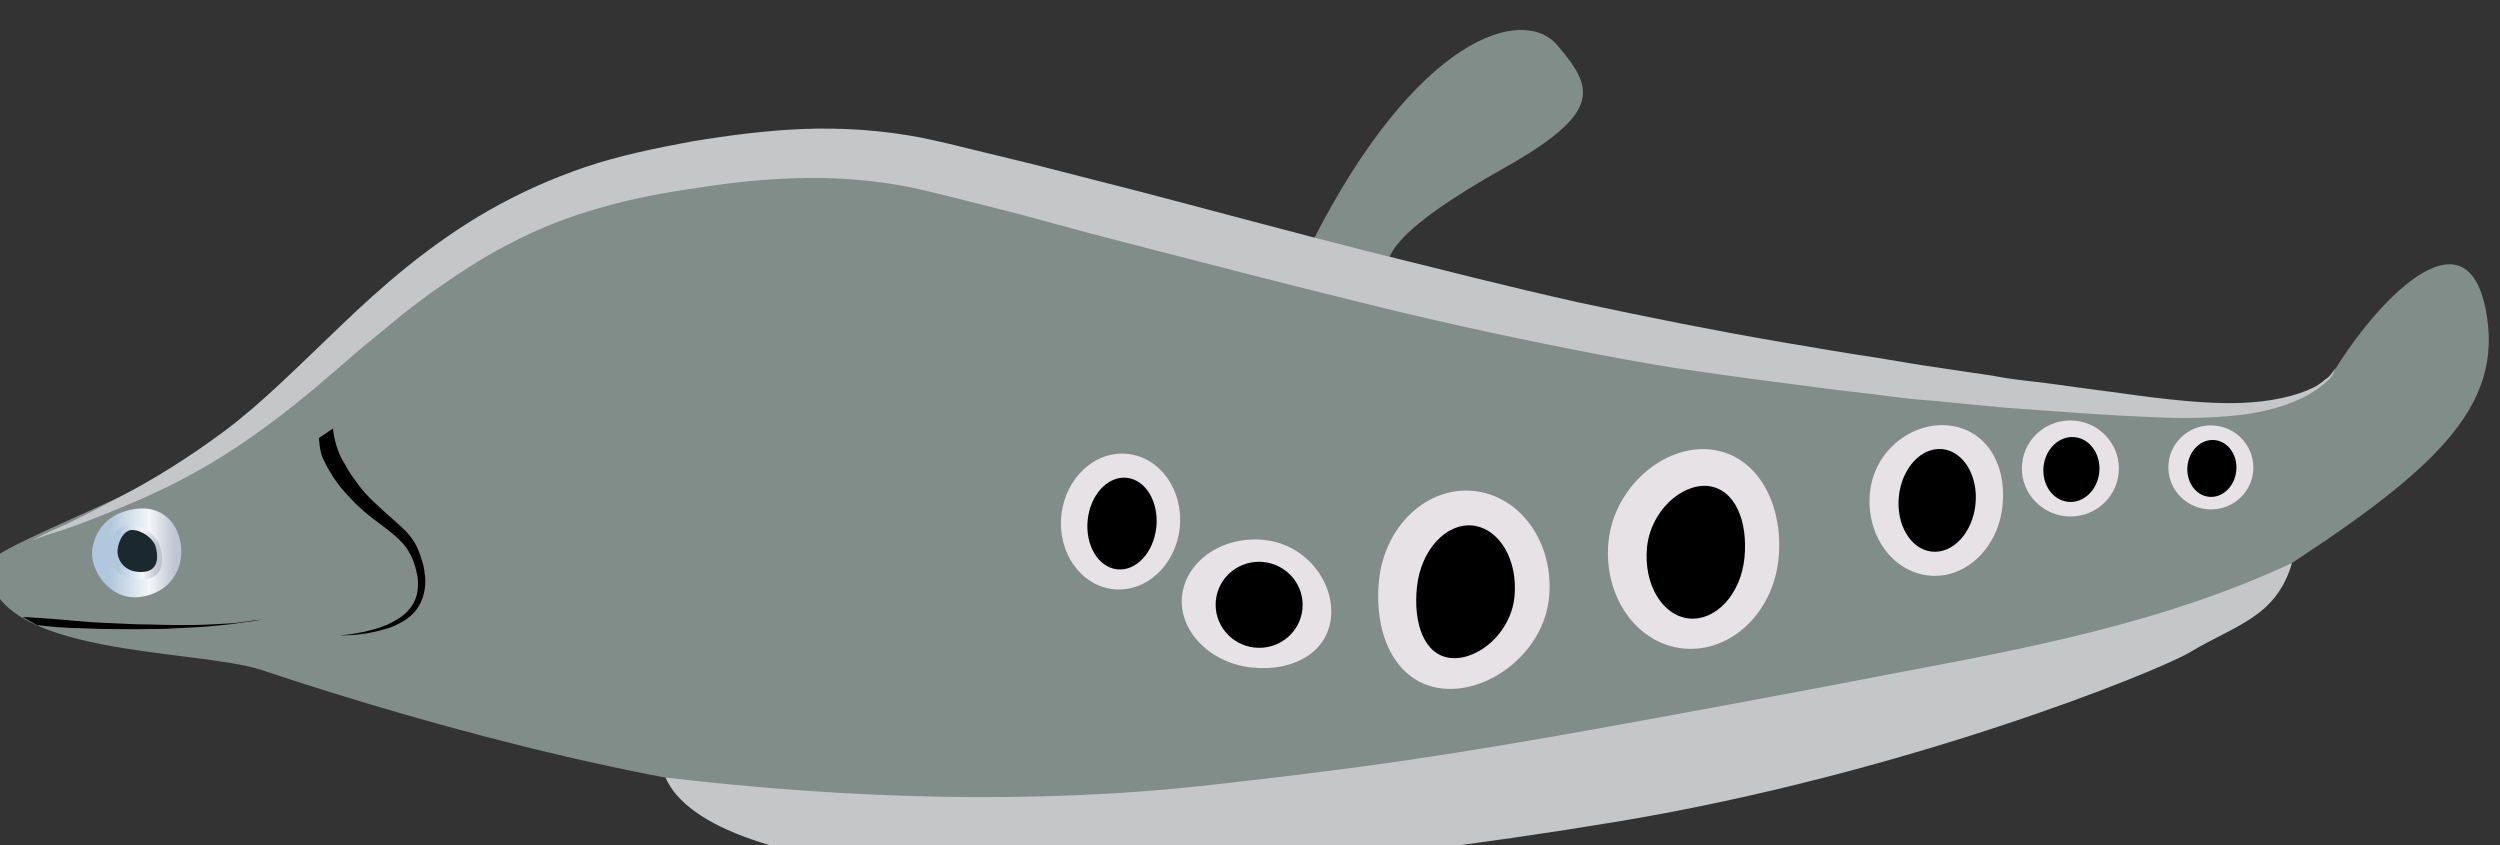 
        <svg xmlns:rdf="http://www.w3.org/1999/02/22-rdf-syntax-ns#" xmlns="http://www.w3.org/2000/svg" xmlns:cc="http://creativecommons.org/ns#" xmlns:xlink="http://www.w3.org/1999/xlink" xmlns:dc="http://purl.org/dc/elements/1.1/" x="0px" y="0px" width="500" height="169" viewBox="0 0 500 169" xml:space="preserve">
            <rect x="0" y="0" width="500" height="169" fill="#333333" stroke="none"/>
            <title>Chitala ornata (Clown knifefish)</title>
            <desc xmlns:ian_image_library="https://ian.umces.edu/media-library/">
                <ian_image_library:title>Chitala ornata (Clown knifefish)</ian_image_library:title>
                <ian_image_library:descr>The species, also known commonly as a clown featherback fish, occurs in Thailand, Lao PDR, Viet Nam, and Cambodia. It has been introduced to Myanmar and the Philippines for aquaculture. Juveniles are popular in the aquarium trade and large fish are popular for public aquaria. In some parts of the Philippines, its introduction is wreaking havoc on the local fishing industry.</ian_image_library:descr>
                <ian_image_library:scene>
                    <ian_image_library:contains>Animalia, Chordata, Actinopterygii, Osteoglossiformes, Notopteridae, Chitala ornata, tropical, exotic, predation, clown featherback, clown knifefish, spotted knifefish</ian_image_library:contains>
                    <ian_image_library:when>2015-09-01</ian_image_library:when>
                </ian_image_library:scene>
            </desc>
            
<g id="ian_symbols_8a9b01ef68e383f4657946cc46351a8a">
	<g>
		<path fill="#818D88" d="M72.3,64.6c12.1-13,29.6-22.9,44.5-27.6c18.5-5.9,32.7-8.6,52.1-8.6c12.7,0,89.6,22.7,93.4,20.3
			c21-41.5,42.4-47.9,49.3-39.5c6.9,8.2,9.3,13.1-10.6,24.3c-43.4,24.3-14.4,24.9-8.4,26c11.3,2.2,56.7,13.4,74.2,14.8
			c28.2,2.1,90.1,16.3,99.9,0.1c8.7-14.3,26.3-32.8,30.4-12.7s-10.8,33-44.1,54.4c-14.3,9.2-40.2,12.8-56,17.1
			c-19.4,5.2-32.2,5.6-52.3,10.5c-18.6,4.5-37.7,8-56.6,10.6c-28.4,3.9-48.4,5.5-111.4,6.3c-37.3-0.6-90.6-15.3-124.4-26.6
			c-13-4.3-54.6-2.6-54.6-20.8c-1.7-3.4,38.1-16.5,48.5-26.9C54.5,78.1,64.2,73.2,72.3,64.6z"/>
		<g>
			<path fill="#E6E2E5" d="M294.8,98.2c9.4,1,16.1,10.5,15,21.4c-1.1,10.8-11.9,19.1-21.3,18.1c-9.4-1-13.8-10.8-12.7-21.6
				C276.9,105.2,285.4,97.2,294.8,98.2z"/>
			<path d="M294.5,105.1c5.4,0.6,9.1,6.9,8.4,14.2c-0.7,7.3-7.3,12.8-12.7,12.3s-7.6-7-6.8-14.3C284.2,110,289.2,104.6,294.5,105.1z
				"/>
		</g>
		<g>
				<ellipse transform="matrix(0.102 -0.995 0.995 0.102 97.374 316.641)" fill="#E6E2E5" cx="224.1" cy="104.4" rx="13.6" ry="11.9"/>
			<ellipse transform="matrix(0.102 -0.995 0.995 0.102 97.236 317.302)" cx="224.4" cy="104.8" rx="9.2" ry="6.9"/>
		</g>
		<g>
			<path fill="#E6E2E5" d="M342.1,89.9c9.4,1,14.7,11,13.6,21.9c-1.1,10.8-9.6,18.8-19,17.9s-16.1-10.5-15-21.4
				C322.8,97.5,332.7,88.9,342.1,89.9z"/>
			<path d="M341.6,97.2c5.4,0.6,8,7,7.3,14.3s-5.7,12.7-11.1,12.2c-5.4-0.6-9.1-6.9-8.4-14.2C330.1,102.3,336.2,96.7,341.6,97.2z"/>
		</g>
		<g>
			<path fill="#E6E2E5" d="M389.8,85.1c7.3,0.8,11.6,7.6,10.7,16.1s-7.5,14.7-14.8,13.9c-7.3-0.8-12.6-8.2-11.7-16.7
				C374.9,90,382.5,84.3,389.8,85.1z"/>
			<ellipse transform="matrix(0.102 -0.995 0.995 0.102 248.199 475.518)" cx="387.6" cy="100.2" rx="10.3" ry="7.7"/>
		</g>
		<g>
				<ellipse transform="matrix(0.102 -0.995 0.995 0.102 278.395 496.245)" fill="#E6E2E5" cx="414.2" cy="93.9" rx="9.6" ry="9.7"/>
			<ellipse transform="matrix(0.102 -0.995 0.995 0.102 278.382 496.63)" cx="414.4" cy="94.1" rx="6.5" ry="5.6"/>
		</g>
		<g>
			<path fill="#E6E2E5" d="M252.9,108c8.4,0.9,14,8.5,13.3,15.5s-7.6,10.9-15.9,10s-14.6-7.3-13.9-14.3
				C237.2,112.1,244.6,107.1,252.9,108z"/>
			<ellipse transform="matrix(0.102 -0.995 0.995 0.102 105.739 359.259)" cx="251.9" cy="121" rx="8.6" ry="8.7"/>
		</g>
		<g>
				<ellipse transform="matrix(0.102 -0.995 0.995 0.102 303.826 524.013)" fill="#E6E2E5" cx="442.3" cy="93.7" rx="8.4" ry="8.5"/>
			<ellipse transform="matrix(0.102 -0.995 0.995 0.102 303.808 524.398)" cx="442.5" cy="93.9" rx="5.7" ry="4.9"/>
		</g>
		<path d="M66.6,85.7c0,0,0.3,4,2.3,7c0.2,0.4,0.5,0.9,0.8,1.4c0.3,0.5,0.6,1,1,1.5c0.7,1,1.5,2.1,2.5,3.2c1,1.1,2.1,2.1,3.3,3.2
			c1.2,1.1,2.5,2.2,3.8,3.4c1.3,1.2,2.6,2.7,3.3,4.5c0.4,0.9,0.6,1.6,0.9,2.6c0.3,0.9,0.4,1.8,0.5,2.7c0.2,1.8-0.1,3.7-0.9,5.4
			c-0.8,1.6-2,2.8-3.4,3.6c-1.3,0.8-2.7,1.4-4,1.7c-1.3,0.4-2.5,0.6-3.5,0.8c-1.1,0.1-2,0.3-2.8,0.3c-1.5,0.1-2.4,0.1-2.4,0.1
			s0.9-0.1,2.4-0.3c0.8-0.1,1.7-0.3,2.7-0.5c1-0.3,2.2-0.5,3.4-1c1.2-0.4,2.5-1.1,3.7-1.9c1.2-0.9,2.2-2,2.8-3.4
			c0.6-1.4,0.7-3,0.5-4.7c-0.2-0.8-0.3-1.6-0.6-2.4c-0.2-0.7-0.6-1.7-1-2.3c-0.7-1.4-1.9-2.6-3.2-3.7c-1.3-1.1-2.7-2.1-4-3.1
			c-1.3-1-2.6-2.1-3.7-3.2s-2.1-2.2-3-3.3c-0.4-0.6-0.8-1.1-1.2-1.6c-0.3-0.5-0.6-1.1-0.9-1.5c-0.6-1-1-1.9-1.4-2.7
			c-0.6-1.4-0.7-3.9-0.7-3.9L66.6,85.7z"/>
			<linearGradient id="ian_symbols_5c400e0f00c16e7491193bc244960cc7" gradientUnits="userSpaceOnUse" x1="311.01" y1="-1694.999" x2="400.264" y2="-1694.999" gradientTransform="matrix(0.2 0 0 0.2 -43.7 449.6)">
			<stop  offset="0.191" style="stop-color:#B0C7DD"/>
			<stop  offset="0.635" style="stop-color:#F4F6F8"/>
			<stop  offset="0.916" style="stop-color:#BFC6D2"/>
		</linearGradient>
		<path fill="url(#ian_symbols_5c400e0f00c16e7491193bc244960cc7)" d="M28,119.4c-6.1,0.8-10.3-5.6-9.5-9.9c0.8-4.3,4-7.1,8.5-7.7c4.4-0.7,8.2,1.7,9.1,6.7
			C37,113.6,34.1,118.6,28,119.4L28,119.4z"/>
			<linearGradient id="ian_symbols_4b7c7e68c736b74455e135848f66a9b6" gradientUnits="userSpaceOnUse" x1="326.934" y1="-1696.13" x2="380.497" y2="-1696.13" gradientTransform="matrix(0.2 0 0 0.2 -43.7 449.6)">
			<stop  offset="0.191" style="stop-color:#B0C7DD"/>
			<stop  offset="0.635" style="stop-color:#F4F6F8"/>
			<stop  offset="0.916" style="stop-color:#BFC6D2"/>
		</linearGradient>
		<path fill="url(#ian_symbols_4b7c7e68c736b74455e135848f66a9b6)" d="M25.7,105c-2.6,0-4.1,3.8-4,5.8c0.1,1.9,1.7,5.2,6.6,5.1c4.9-0.1,4.4-4.4,3.7-6.6
			C31.4,107.1,28.4,105,25.7,105L25.7,105z"/>
		<path fill="#1B282F" d="M26.4,106c-1.9,0-3,3-2.9,4.5c0.1,1.5,1.3,4,4.9,3.9s3.2-3.5,2.7-5.2C30.6,107.7,28.4,106,26.4,106
			L26.4,106z"/>
		<path d="M4.5,123.4c0,0,5.6,0.3,9.8,0.7c2.1,0.2,4.5,0.4,7.3,0.5c2.6,0.1,5.5,0.3,8.4,0.3c1.4,0,2.8,0.1,4.2,0.1s2.7,0,4.1,0
			c2.6,0,5.2-0.2,7.3-0.3c1.1,0,2-0.2,2.9-0.3c0.9-0.1,1.6-0.2,2.2-0.3c1.2-0.1,1.9-0.2,1.9-0.2s-0.7,0.1-1.9,0.3
			c-0.6,0.1-1.4,0.2-2.2,0.3c-0.9,0.1-1.8,0.3-2.9,0.4c-2.1,0.2-4.7,0.5-7.3,0.6c-1.3,0.1-2.7,0.1-4.1,0.2c-1.4,0.1-2.8,0.1-4.2,0.1
			c-2.8,0.1-5.7,0-8.4,0c-2.6,0-5.2-0.2-7.3-0.2c-4.3-0.2-6.9-0.6-6.9-0.6L4.5,123.4z"/>
		<path fill="#C4C6C8" d="M133.1,155.5c36.4,4.3,74.4,5.5,109.8,1.4c9.9-1.1,19.8-2.3,29.6-3.6c25.1-3.4,50-8.1,75-12.7
			c10.2-1.9,20.4-3.8,30.6-5.8c27.2-5.1,54.6-10.2,80.3-22.2c-3.2,10.9-11.2,12.3-20.5,17.9c-6.9,4-57.1,24.3-114.3,33.8
			C209.7,183.2,141.7,175.4,133.1,155.5z"/>
		<path fill="#C4C6C8" d="M6.3,108.2c0,0,1.4-0.9,4.8-2.4c3.3-1.4,7.7-3.7,13.6-6.8c5.9-3.1,12.8-7.3,20.2-12.8S59.6,73.3,68,65.3
			c8.3-8,18-16.5,29.9-23.3c6-3.4,12.4-6.3,19.2-8.6c6.8-2.3,14.2-3.8,21.2-5.1c7.2-1.2,14.7-2.2,22.3-2.5
			c7.7-0.3,15.6,0.2,23.5,1.7c3.9,0.8,7.6,1.7,11.2,2.6c3.7,0.9,7.4,1.8,11.1,2.7c7.4,1.9,14.9,3.8,22.3,5.7
			c14.9,3.9,29.6,7.9,44.2,11.6c14.6,3.6,28.9,7.3,42.9,10.4c14,3,27.5,5.7,40.4,7.9c6.5,1.1,12.8,2.2,18.9,3.1c3,0.5,6.1,1,9,1.5
			c2.9,0.4,5.9,0.9,8.7,1.3c2.8,0.4,5.7,0.8,8.3,1.3c2.7,0.4,5.4,0.7,8,1c5.2,0.7,10.1,1.4,14.8,2c9.3,1.3,17.3,2.2,23.9,2
			c6.6-0.2,11.7-1.5,14.9-3.1c1.6-0.8,2.1-1.5,2.9-2c0.7-0.6,1.5-1.9,1.5-1.9s-0.5,1.6-1.3,2.3c-0.7,0.6-1.3,1.2-2.9,2.3
			c-3,2-8.1,4-14.9,4.8c-3.4,0.4-7.2,0.6-11.3,0.6s-8.5-0.3-13.1-0.5c-4.7-0.3-9.6-0.6-14.9-1c-2.6-0.2-5.4-0.4-8.1-0.6
			c-2.7-0.3-5.6-0.5-8.4-0.8c-2.8-0.3-5.8-0.6-8.8-0.8c-3-0.3-6.1-0.7-9.1-1.1c-6.2-0.7-12.5-1.5-19.1-2.4
			c-6.5-0.8-13.3-1.8-20.2-2.8c-6.9-1.1-13.8-2.4-20.9-3.8c-14.2-2.8-28.8-6-43.5-9.7c-14.7-3.6-29.6-7.5-44.4-11.3
			c-7.4-1.9-14.8-3.9-22.1-5.9c-3.6-0.9-7.4-1.9-11-2.8s-7.5-1.9-10.8-2.6c-7-1.4-14.1-2-21.2-1.9c-7.1,0.1-14.2,0.8-21.1,1.9
			c-7.1,1-13.6,2.2-20.1,4.1c-6.4,1.8-12.4,4.2-18.1,7.2c-5.7,2.9-10.8,6.4-15.8,9.9c-2.4,1.8-4.9,3.6-7.1,5.5
			c-1.1,0.9-2.3,1.9-3.4,2.8c-1.1,0.9-2.2,1.8-3.3,2.7c-4.3,3.7-8.5,7.4-12.6,10.7s-8.2,6.3-12.1,8.9c-7.9,5.3-15.4,8.9-21.6,11.5
			c-6.2,2.6-10.8,4.4-14.3,5.5C7.8,107.4,6.3,108.2,6.3,108.2z"/>
	</g>
</g>
</svg>
